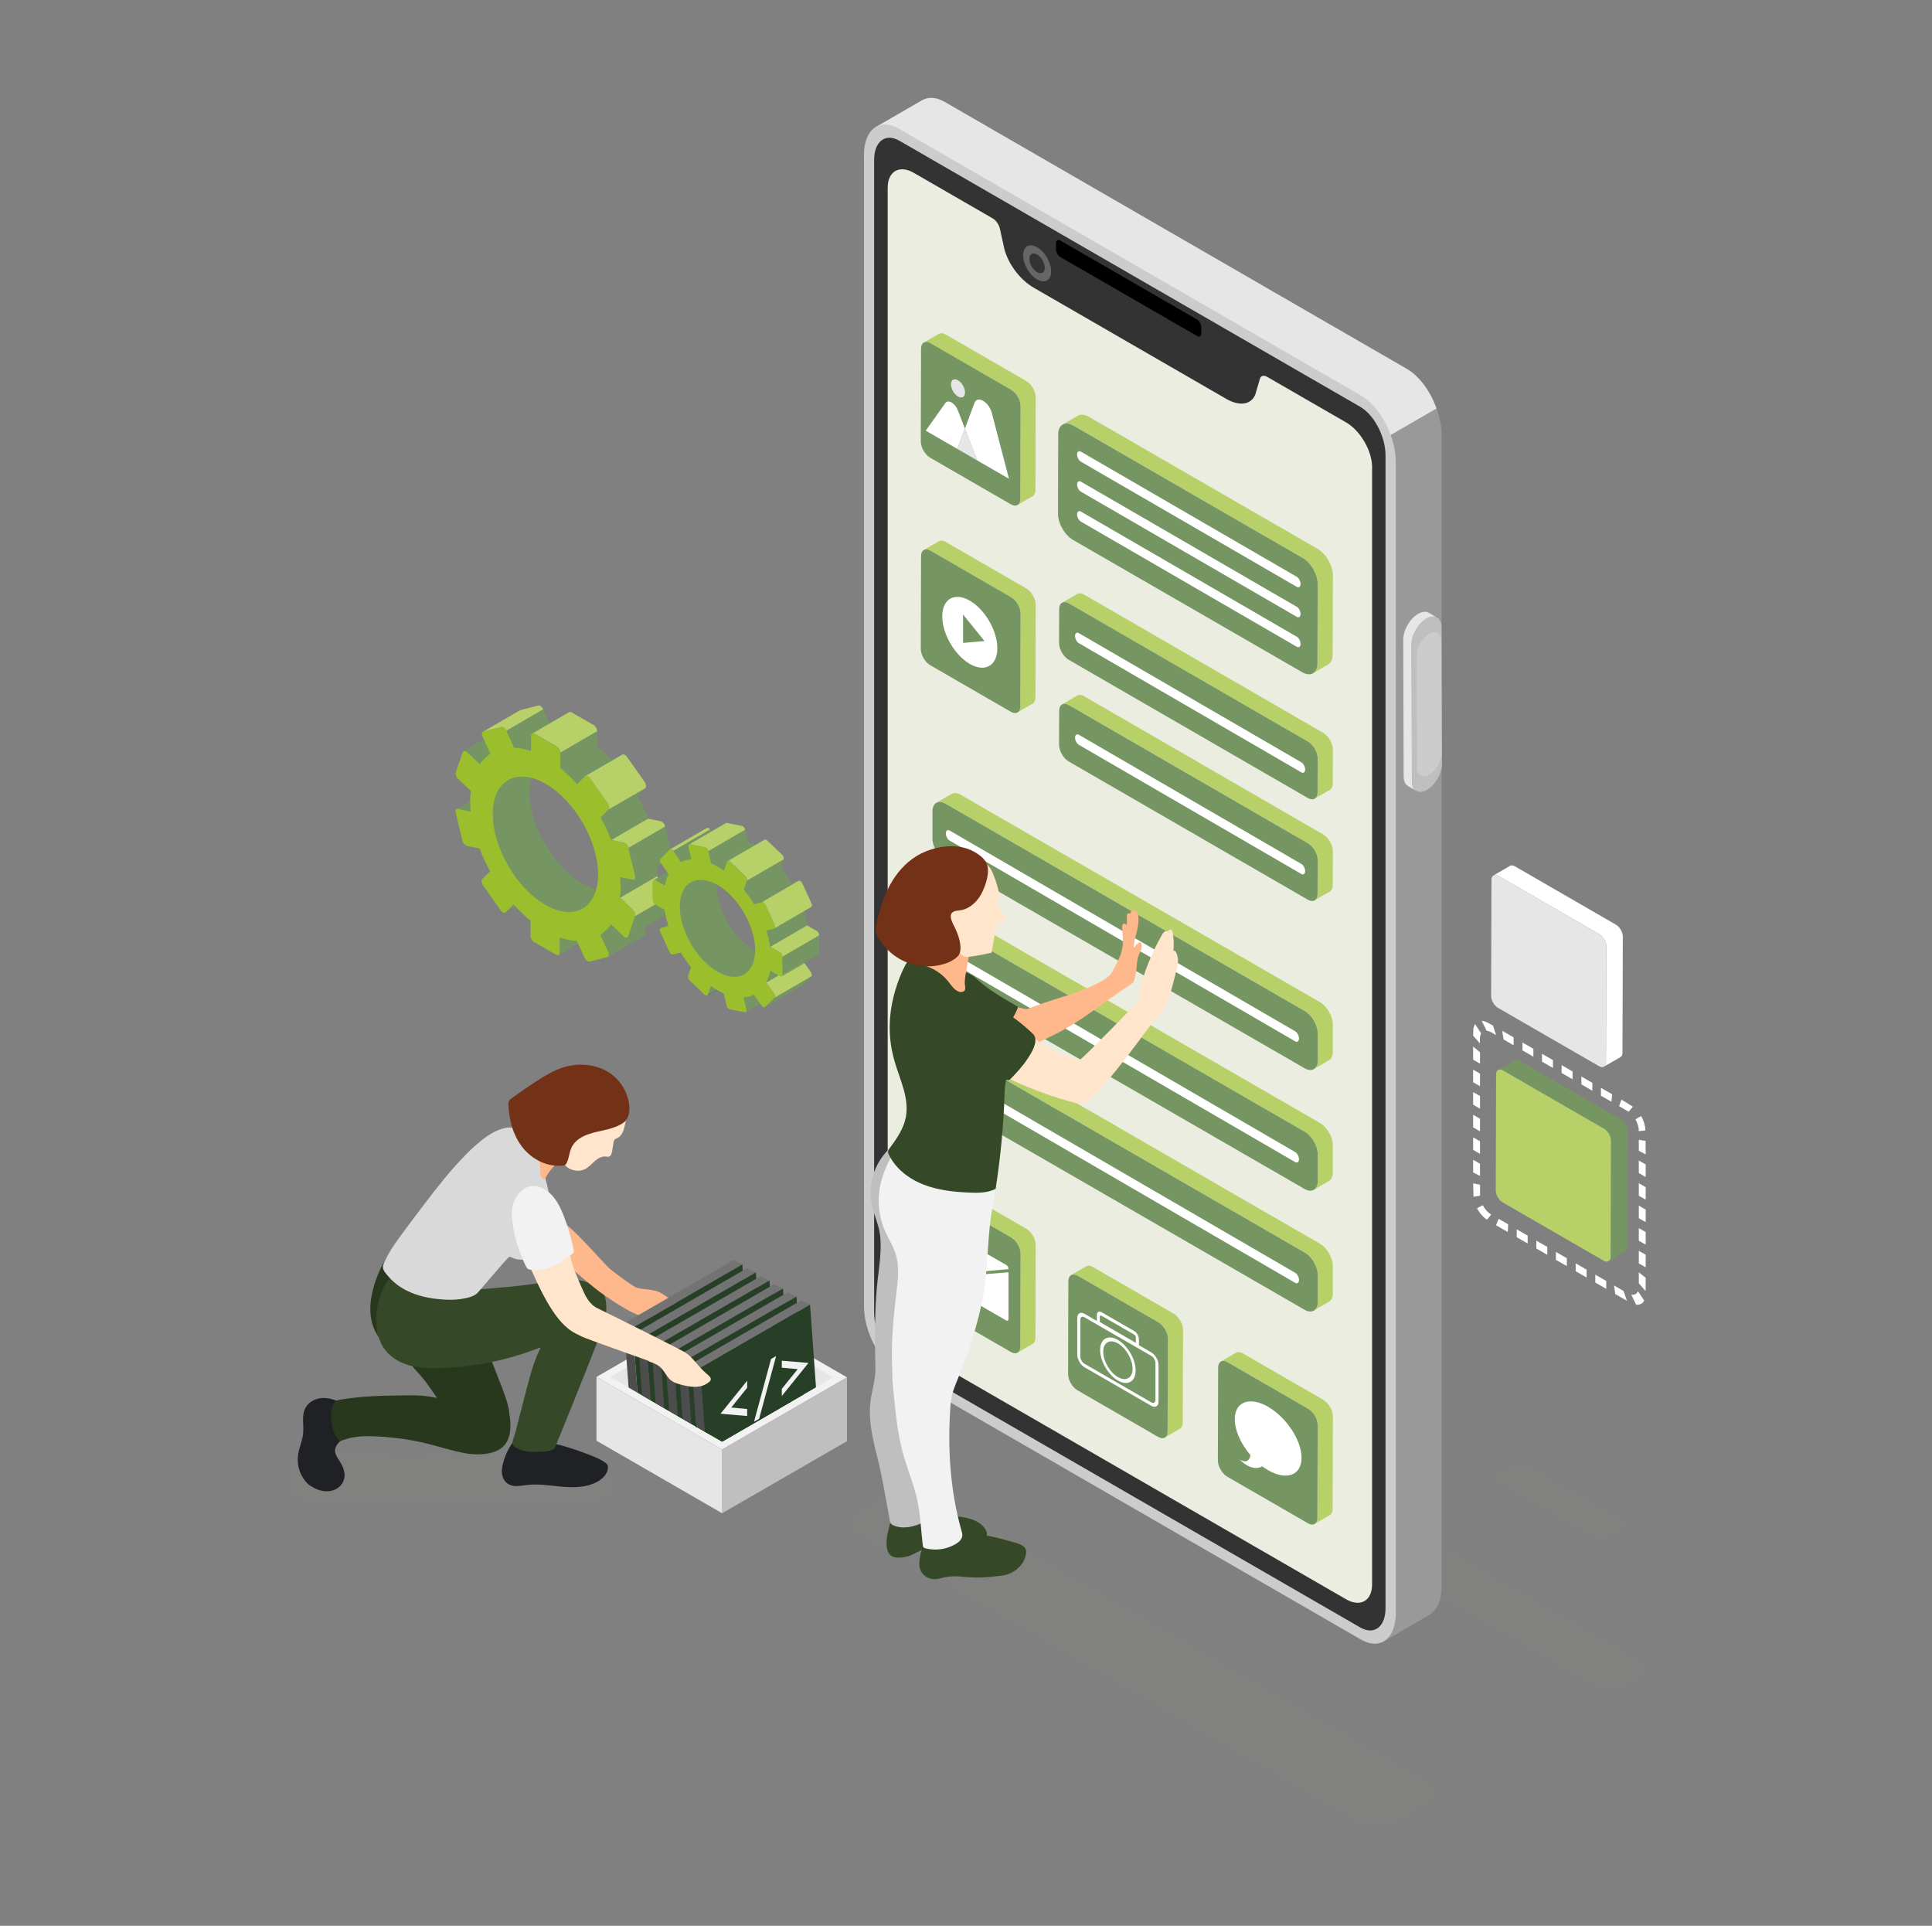 <?xml version="1.0" encoding="UTF-8"?>
<svg id="_0" data-name="0" xmlns="http://www.w3.org/2000/svg" viewBox="0 0 340.88 339.75">
  <rect x="0" y="0" width="340.88" height="339.75" fill="#808080" stroke="none"/>
  <defs>
    <style>
      .cls-1 {
        fill: #273f27;
      }

      .cls-2 {
        fill: #4d4bb7;
      }

      .cls-3, .cls-4 {
        fill: #fff;
      }

      .cls-5 {
        fill: #bfbfbf;
      }

      .cls-4 {
        fill-rule: evenodd;
      }

      .cls-6 {
        isolation: isolate;
      }

      .cls-7 {
        fill: #4d4d4d;
      }

      .cls-8 {
        fill: #ffe5cc;
      }

      .cls-9 {
        fill: #b7d068;
      }

      .cls-10 {
        fill: #333;
      }

      .cls-11 {
        fill: #27381c;
      }

      .cls-12 {
        fill: #ffb78c;
      }

      .cls-13 {
        fill: #e6e6e6;
      }

      .cls-14 {
        fill: #9bbe2c;
      }

      .cls-15 {
        fill: #354928;
      }

      .cls-16 {
        fill: #737373;
      }

      .cls-17 {
        fill: #1f2125;
      }

      .cls-18 {
        fill: #733118;
      }

      .cls-19 {
        fill: #999;
      }

      .cls-20 {
        fill: #ccc;
      }

      .cls-21 {
        fill: #759662;
      }

      .cls-22 {
        fill: #818180;
      }

      .cls-23 {
        fill: #d9d9d9;
      }

      .cls-24 {
        fill: #eaeddf;
      }

      .cls-25 {
        fill: #666;
      }

      .cls-26 {
        fill: #f2f2f2;
      }
    </style>
  </defs>
  <path class="cls-22" d="M280.62,297.4l-88.6-51.14c-1.9-1.09-1.66-3.01,.53-4.27l.52-.37c2.19-1.26,5.5-1.4,7.4-.31l88.6,51.14c1.9,1.09,1.66,3.01-.53,4.27l-.53,.37c-2.19,1.26-5.5,1.4-7.4,.31Z"/>
  <g>
    <path class="cls-22" d="M239.49,321.75l-88.6-51.14c-1.9-1.09-1.66-3.01,.53-4.27l5.03-2.9c2.19-1.26,5.5-1.4,7.4-.31l88.6,51.14c1.9,1.09,1.66,3.01-.53,4.27l-5.03,2.9c-2.19,1.26-5.5,1.4-7.4,.31Z"/>
    <path class="cls-19" d="M248.21,65.05L166.68,17.98c-1.53-.88-2.91-.91-3.99-.3l-8.04,4.65,9.47,7.36,2.31-.59V222.31c0,4.53,2.76,9.8,6.15,11.76l71.49,52.33v3.23l8.32-4.86v-.03c1.21-.8,1.97-2.48,1.97-4.85V76.81c0-4.53-2.75-9.8-6.15-11.76Z"/>
    <path class="cls-13" d="M235.74,82.3v-9.12l-8.02,6.02-35.04-14.68-26.25-19.11V29.11l-2.33,.58-9.45-7.35,8.04-4.65c1.08-.6,2.45-.58,3.99,.29l81.52,47.09c2.24,1.29,4.2,4.01,5.25,7l-17.72,10.24Z"/>
    <g>
      <path class="cls-20" d="M240.12,289.25l-81.53-47.07c-3.4-1.96-6.15-7.23-6.15-11.76V27.35c0-4.53,2.75-6.61,6.15-4.65l81.53,47.07c3.4,1.96,6.15,7.23,6.15,11.76v203.07c0,4.53-2.76,6.61-6.15,4.65Z"/>
      <path class="cls-10" d="M154.23,231.62V28.23c0-3.3,2.01-4.82,4.48-3.39l81.27,46.92c2.48,1.43,4.48,5.27,4.48,8.57v203.39c0,3.3-2.01,4.82-4.48,3.39l-81.27-46.92c-2.48-1.43-4.48-5.27-4.48-8.57Z"/>
      <path class="cls-24" d="M242.09,82.49v197.02c0,2.93-2.07,4.09-4.6,2.63l-76.25-44.02c-2.55-1.47-4.62-5.04-4.62-7.97V33.14c0-2.93,2.07-4.11,4.62-2.64l13.93,8.04c.58,.34,1.09,1.07,1.25,1.81l.65,2.94c.49,2.82,2.7,5.95,5.29,7.45l34,19.63c2.59,1.5,4.82,.93,5.29-1.34l.65-2.2c.16-.55,.67-.69,1.25-.36l13.95,8.05c2.54,1.46,4.6,5.03,4.6,7.96Z"/>
      <g>
        <path class="cls-25" d="M185.46,47.89c0,1.57-1.11,2.2-2.47,1.41-1.37-.79-2.47-2.7-2.47-4.27s1.11-2.2,2.47-1.41c1.37,.79,2.47,2.7,2.47,4.27Z"/>
        <path class="cls-10" d="M184.34,47.24c0,.86-.61,1.21-1.36,.77-.75-.43-1.36-1.48-1.36-2.34s.61-1.21,1.36-.77c.75,.43,1.36,1.48,1.36,2.34Z"/>
      </g>
      <path d="M211.23,59.29l-24.19-13.97c-.4-.23-.72-.85-.72-1.38v-.98c0-.53,.32-.78,.72-.55l24.19,13.97c.4,.23,.72,.85,.72,1.38v.98c0,.53-.32,.78-.72,.55Z"/>
    </g>
    <g class="cls-6">
      <path class="cls-13" d="M252.1,108.11c-.48-.28-1.14-.24-1.88,.18-1.46,.84-2.64,2.88-2.63,4.56l.07,24.14c0,.83,.3,1.41,.77,1.69l1.46,.85c-.48-.28-.77-.86-.77-1.69l-.07-24.14c0-1.68,1.17-3.71,2.63-4.56,.73-.42,1.4-.46,1.88-.18l-1.46-.85Z"/>
      <path class="cls-5" d="M251.69,109.14c1.46-.84,2.64-.17,2.65,1.51l.07,24.14c0,1.66-1.17,3.71-2.63,4.56-1.46,.84-2.64,.15-2.65-1.51l-.07-24.14c0-1.68,1.17-3.71,2.63-4.56Z"/>
      <path class="cls-20" d="M252.12,111.85c1.2-.69,2.17-.14,2.17,1.24l.06,19.8c0,1.36-.96,3.05-2.16,3.74-1.2,.69-2.17,.12-2.17-1.24l-.06-19.8c0-1.37,.96-3.05,2.16-3.74Z"/>
    </g>
  </g>
  <g>
    <path class="cls-22" d="M105.38,264.99l-52.19-.09c-1.46,0-2.64-.69-2.65-1.53l-.03-5.35c0-.84,1.17-1.52,2.63-1.52l52.19,.09c1.46,0,2.64,.69,2.65,1.53l.03,5.35c0,.84-1.17,1.52-2.63,1.52Z"/>
    <g>
      <path class="cls-17" d="M56.51,246.68c-1.09,.15-2.14,.77-2.64,1.75-.7,1.36-.23,3-.39,4.51-.12,1.16-.62,2.26-.83,3.41-.26,1.41-.08,2.71,.59,3.99,.36,.68,.86,1.37,1.52,1.79,.81,.52,1.73,.91,2.69,.96,.96,.05,1.97-.27,2.62-.98,.46-.5,.72-1.17,.73-1.84,0-.67-.23-1.32-.54-1.91-.32-.62-.81-1.2-1.05-1.86-.49-1.34,.92-2.47,1.89-3.09,.17-.11,.34-.21,.46-.37,.11-.14,.16-.32,.21-.49,.23-.78,.45-1.57,.45-2.38,0-.81-.28-1.66-.9-2.17-.57-.47-1.37-.65-2.04-.92-.87-.34-1.82-.53-2.76-.4Z"/>
      <path class="cls-11" d="M89.85,249.03c-.34-1.93-1.09-3.77-1.81-5.6-1.75-4.47-3.34-9.05-6.03-13.02-2.27-3.34-5.24-6.14-8.18-8.91-.59-.55-1.24-.84-1.86-1.27-.3-.21-1.19-1.56-.75-1.94-1.92,1.63-3.47,3.99-4.51,6.49-.61,1.47-1.03,2.99-1.25,4.45-.28,1.88-.12,3.85,.7,5.56,.82,1.71,2.36,3.12,4.21,3.54,.32,.07,.68,.13,.9,.38,.11,.12,.17,.28,.24,.43,.79,1.74,2.5,3.14,3.62,4.67,.68,.93,1.33,1.88,1.98,2.83-.46-.11-.92-.2-1.39-.27-1.52-.22-3.06-.21-4.6-.19-.67,0-1.34,.02-2.01,.03-2.02,.04-4.05,.12-6.07,.32-1.01,.1-2.01,.24-3.01,.4-.44,.07-.64,.1-.94,.46-.25,.3-.43,.66-.54,1.04-.17,.6-.18,1.24-.14,1.87,.05,.8,.19,1.6,.48,2.34,.14,.36,.32,.7,.54,1.02,.11,.15,.23,.31,.36,.44,.19,.19,.19,.17,.42,.08,1.67-.66,3.3-.84,5.09-.8,3.45,.07,6.9,.52,10.25,1.35,2.18,.55,4.33,1.26,6.54,1.65,1.72,.31,3.68,.31,5.33-.33,2.97-1.15,2.85-4.43,2.39-7.03Z"/>
      <path class="cls-17" d="M88.78,258.09c-.02,.06-.03,.12-.05,.18-.12,.5-.21,1.02-.18,1.53,.07,1.25,.87,2.21,2.14,2.35,.77,.08,1.54-.09,2.31-.17,2.06-.24,4.14,.13,6.21,.31,2.07,.17,4.25,.14,6.09-.83,.96-.5,1.85-1.35,1.96-2.43,.02-.17,.01-.34-.05-.5-.09-.23-.29-.4-.5-.54-.75-.53-1.6-.89-2.45-1.22-.96-.38-1.92-.73-2.9-1.06-1.71-.57-3.46-1.04-5.23-1.38-.88-.17-1.78-.3-2.67-.39-.39-.04-.89,0-1.26-.11-.27-.09-.39-.39-.59-.57-.46,.24-.83,.76-1.12,1.17-.78,1.1-1.37,2.34-1.71,3.65Z"/>
      <path class="cls-15" d="M106.98,230.33c-.07-.95-.25-2.19-1.03-2.84-.57-.48-1.22-.97-1.95-1.11-.22-.1-.45-.18-.68-.25-2.46-.76-5.11-.24-7.65,.16-4.05,.64-8.14,.96-12.23,1.25-2.99,.21-6,.41-9,.14-.97-.09-2.76-.03-3.35-.88-.31-.46-.52-.97-.63-1.52-.05-.26-.23-1.36,.02-1.55-1.62,1.21-2.77,2.99-3.4,4.91-.36,1.1-.61,2.33-.68,3.58-.12,2.16,.3,4.36,1.61,6.01,1.07,1.36,2.67,2.23,4.34,2.68,1.67,.45,3.42,.5,5.15,.46,6.12-.14,12.18-1.44,17.89-3.66-.42,.9-.8,1.81-1.14,2.74-.56,1.58-.98,3.2-1.4,4.82-.64,2.51-1.29,5.01-1.94,7.52-.13,.52-.53,1.35-.48,1.88,.04,.45,.44,.64,.83,.85,1,.53,2.17,.65,3.28,.63,.76-.01,2.83,.01,3.33-.69,.18-.26,6.59-16.23,7.83-19.47,.72-1.86,1.42-3.64,1.26-5.67Z"/>
      <path class="cls-12" d="M119.73,231.23c-.16-.37-.42-.68-.67-.99,.14-.03,.2-.21,.14-.35-.06-.13-.18-.22-.3-.3-.53-.35-1.07-.7-1.6-1.05-.33-.22-.67-.44-1.03-.6-.43-.19-.89-.29-1.35-.36-.84-.14-1.74-.15-2.55-.39-.63-.18-4.41-2.97-5-3.56-1.83-1.86-3.53-3.86-5.39-5.69-1.86-1.84-3.89-3.54-6.23-4.7-.55-.27-1.12-.51-1.72-.57-.1,0-.2-.01-.29,.04-.1,.07-.14,.2-.16,.32-.34,1.91,.28,4.23,1.5,5.71,.68,.82,1.45,1.78,2.33,2.4,.82,.58,1.61,1.12,2.39,1.78,.92,.78,1.84,1.56,2.76,2.34,1.43,1.21,2.86,2.43,4.42,3.49,1.51,1.03,3.05,2.04,4.7,2.84,1.59,.77,3.3,1.34,4.95,1.97,.41,.16,.87,.32,1.28,.15,.1-.04,.19-.1,.3-.13,.22-.05,.48,.06,.69-.04,.1-.05,.17-.14,.24-.23,.12-.16,.25-.32,.37-.48,.11-.14,.22-.28,.29-.44,.16-.37,.11-.8-.05-1.16Z"/>
      <path class="cls-23" d="M95.63,205.57c-.35-1.35-.7-2.71-1.39-3.92-.69-1.21-1.76-2.26-3.11-2.61-1.76-.46-3.61,.35-5.12,1.37-1.42,.97-2.69,2.14-3.89,3.36-2.64,2.7-4.98,5.68-7.26,8.68-1.26,1.65-2.5,3.3-3.73,4.97-1.13,1.53-2.26,3.07-3.1,4.77-.23,.47-.6,1.12-.43,1.65,.18,.56,.72,1.13,1.11,1.56,.88,.97,1.96,1.76,3.13,2.33,1.87,.92,3.95,1.34,6.02,1.51,1.12,.09,2.26,.11,3.37-.05,.98-.15,2.39-.38,3.07-1.14,.82-.92,4.31-5.09,5.35-6.14,.06-.07,.13-.13,.22-.16,.13-.04,.27,.03,.39,.09,1.08,.54,2.4,.5,3.53,.07,1.13-.43,2.09-1.23,2.87-2.16,.86-1.02,1.52-2.23,1.77-3.54,.17-.87,.14-1.79-.12-2.64-.25-.83-.86-1.4-1.18-2.17-.31-.77-.43-1.69-.64-2.5-.29-1.11-.57-2.22-.86-3.33Z"/>
      <path class="cls-12" d="M92.88,198.21c-.1,.03-.21,.07-.24,.16-.03,.08,.02,.17,.07,.25,.27,.43,.63,.79,.94,1.2,.7,.94,1.09,2.07,1.31,3.22,.22,1.15,.26,2.32,.32,3.49,.03,.53,.1,1.15,.55,1.44,.05,.03,.1,.06,.16,.06,.13,0,.22-.14,.28-.25,.48-.9,1.09-1.74,1.88-2.39,.79-.64,1.77-1.08,2.79-1.12-.63-1.15-.73-2.51-.72-3.82,.01-1.31,.12-2.64-.15-3.92-.1-.47-.26-.95-.59-1.3-.34-.37-.84-.57-1.34-.55-1.1,.05-1.65,1-2.32,1.7-.8,.84-1.82,1.47-2.92,1.81Z"/>
      <path class="cls-8" d="M106.01,189.39c1.53,.52,2.79,1.64,3.65,2.99,.7,1.11,1.23,2.37,1.08,3.7-.1,.87-.31,1.72-.52,2.57-.19,.81-.49,1.7-1.22,2.09-.21,.11-.45,.18-.59,.37-.11,.14-.14,.33-.17,.51-.08,.48-.15,.95-.23,1.43-.07,.43-.22,.95-.65,1.02-.15,.03-.31-.01-.46-.03-.71-.09-1.4,.32-1.94,.79-.54,.47-1.02,1.03-1.65,1.38-1.12,.61-2.63,.37-3.51-.55-.36-.38-.61-.85-.78-1.34-.05-.16-.1-.32-.2-.45-.1-.11-.23-.19-.36-.26-2.42-1.39-3.71-4.2-4.11-6.96-.14-1.01-.19-2.06,.19-3.01,.36-.89,1.06-1.6,1.78-2.23,1.07-.93,2.27-1.74,3.64-2.14,.97-.28,1.99-.33,3-.32,1.03,.02,2.08,.11,3.06,.44Z"/>
      <path class="cls-18" d="M110.57,197.48c-.16,.26-.4,.49-.76,.72-.71,.46-1.53,.74-2.33,.97-1.15,.32-2.33,.49-3.47,.86-1.13,.37-2.24,.97-2.91,1.96-.66,.96-.6,2.09-1.09,3.12-.07,.15-.15,.3-.28,.39-.13,.09-.28,.11-.44,.13-2.69,.32-5.4-1.07-7.08-3.19-1.68-2.12-2.41-4.87-2.5-7.58,0-.19,0-.4,.07-.58,.09-.21,.28-.35,.46-.48,1.5-1.11,3.03-2.16,4.6-3.17,1.36-.87,2.77-1.72,4.3-2.24,2.73-.93,5.9-.73,8.32,.83,1.36,.87,2.43,2.19,3.04,3.68,.54,1.34,.89,3.27,.07,4.58Z"/>
      <g>
        <g>
          <polygon class="cls-26" points="127.41 255.72 105.24 242.92 127.27 230.19 149.45 243 127.41 255.72"/>
          <polygon class="cls-13" points="127.4 254.32 107.65 242.92 127.28 231.59 147.03 242.99 127.4 254.32"/>
          <polygon class="cls-5" points="127.41 266.97 127.41 255.72 149.45 243 149.45 254.25 127.41 266.97"/>
          <polygon class="cls-13" points="105.24 242.92 105.24 254.17 127.41 266.97 127.41 255.72 105.24 242.92"/>
        </g>
        <g>
          <g class="cls-6">
            <polygon class="cls-7" points="112.47 245.7 110.91 244.8 110.64 241.19 110.09 233.49 111.64 234.24 112.08 240.36 112.47 245.7"/>
            <polygon class="cls-16" points="111.64 234.24 110.08 233.49 129.43 222.32 130.98 223.07 111.64 234.24"/>
            <polygon class="cls-1" points="132.65 246.15 124.27 250.99 122.95 251.76 122.84 251.82 122.83 251.68 122 251.2 120.44 250.31 119.62 249.83 118.06 248.93 117.23 248.46 115.67 247.55 114.86 247.09 113.29 246.18 112.47 245.7 112.08 240.36 111.64 234.24 130.98 223.07 131.06 224.17 131.18 225.75 131.26 226.85 131.26 226.86 131.37 228.44 131.45 229.54 131.57 231.13 131.65 232.22 131.76 233.81 131.79 234.2 131.84 234.92 131.96 236.5 132.65 246.15"/>
          </g>
          <g class="cls-6">
            <polygon class="cls-7" points="114.86 247.09 113.29 246.18 112.83 239.93 112.47 234.9 114.03 235.66 114.27 239.1 114.86 247.09"/>
            <polygon class="cls-16" points="114.02 235.66 112.47 234.91 131.81 223.74 133.37 224.49 114.02 235.66"/>
            <polygon class="cls-1" points="135.05 247.57 125.38 253.15 124.39 252.59 122.95 251.76 122.84 251.82 122.83 251.68 122 251.2 120.44 250.31 119.62 249.83 118.06 248.93 117.23 248.46 115.67 247.55 114.86 247.09 114.27 239.1 114.03 235.66 131.18 225.75 133.36 224.48 133.44 225.6 133.56 227.18 133.64 228.27 133.75 229.87 133.84 230.96 133.95 232.55 134.03 233.64 134.03 233.65 134.15 235.23 134.15 235.24 134.17 235.57 135.05 247.57"/>
          </g>
          <g class="cls-6">
            <polygon class="cls-7" points="117.23 248.46 115.67 247.55 115.03 238.67 114.86 236.32 116.41 237.07 116.47 237.84 117.23 248.46"/>
            <polygon class="cls-16" points="116.41 237.08 114.86 236.32 134.2 225.16 135.76 225.91 116.41 237.08"/>
            <polygon class="cls-1" points="137.39 248.56 127.41 254.33 125.38 253.15 124.39 252.59 122.95 251.76 122.84 251.82 122.83 251.68 122 251.2 120.44 250.31 119.62 249.83 118.06 248.93 117.23 248.46 116.47 237.84 116.41 237.07 131.37 228.44 135.76 225.91 135.83 227.01 135.95 228.59 136.03 229.69 136.03 229.7 136.14 231.27 136.22 232.38 136.34 233.96 136.55 236.94 137.39 248.56"/>
          </g>
          <g class="cls-6">
            <polygon class="cls-7" points="119.62 249.83 118.06 248.93 117.24 237.74 118.8 238.49 119.62 249.83"/>
            <polygon class="cls-16" points="118.8 238.5 117.24 237.74 136.59 226.57 138.14 227.33 118.8 238.5"/>
            <polygon class="cls-1" points="139.6 247.28 137.39 248.56 127.41 254.33 125.38 253.15 124.39 252.59 122.95 251.76 122.84 251.82 122.83 251.68 122 251.2 120.44 250.31 119.62 249.83 118.8 238.49 129.02 232.6 131.57 231.13 133.75 229.87 135.95 228.59 138.15 227.33 138.22 228.43 138.35 230.01 138.42 231.11 138.53 232.7 138.94 238.33 139.6 247.28"/>
          </g>
          <g class="cls-6">
            <polygon class="cls-7" points="122 251.2 120.44 250.31 119.63 239.16 121.18 239.91 122 251.2"/>
            <polygon class="cls-16" points="121.19 239.91 119.63 239.16 138.98 227.99 140.53 228.75 121.19 239.91"/>
            <polygon class="cls-1" points="141.79 246.02 139.6 247.28 137.39 248.56 127.41 254.33 125.38 253.15 124.39 252.59 122.95 251.76 122.84 251.82 122.83 251.68 122 251.2 121.18 239.91 131.44 234 131.76 233.81 133.95 232.55 136.14 231.27 138.35 230.01 140.53 228.75 140.61 229.84 140.73 231.43 140.73 231.44 141.33 239.7 141.79 246.02"/>
          </g>
          <g class="cls-6">
            <polygon class="cls-7" points="124.39 252.59 122.95 251.76 122.84 251.82 122.83 251.68 122.02 240.59 123.57 241.34 124.27 250.99 124.39 252.59"/>
            <polygon class="cls-16" points="123.58 241.33 122.02 240.58 141.36 229.41 142.92 230.16 123.58 241.33"/>
            <polygon class="cls-1" points="143.97 244.75 141.79 246.02 139.6 247.28 137.39 248.56 127.41 254.33 125.38 253.15 124.39 252.59 124.27 250.99 123.57 241.34 131.96 236.5 133.87 235.39 134.15 235.24 136.1 234.11 136.34 233.96 138.53 232.7 140.73 231.44 142.92 230.16 143.71 241.07 143.97 244.75"/>
            <g>
              <path class="cls-26" d="M129.03,248.32l2.8,.26v1.24l-4.7-.41,4.7-5.82v1.24l-2.8,3.48Z"/>
              <path class="cls-26" d="M133.94,250.31l-.9,.52c.89-3.28,1.56-5.74,2-7.38l1-3.69,.9-.52-3,11.06Z"/>
              <path class="cls-26" d="M140.75,241.55l-2.81-.26v-1.23l4.71,.39-4.71,5.84v-1.26l2.81-3.49Z"/>
            </g>
          </g>
        </g>
      </g>
      <path class="cls-8" d="M125.27,242.94c-.12-.18-.29-.32-.46-.46-.48-.4-.92-.84-1.34-1.3-.84-.94-1.59-1.99-2.67-2.64-.81-.48-9.4-4.79-11.63-5.89-1.26-.63-2.54-1.22-3.8-1.87-1.47-.75-2.1-2.17-2.73-3.6-.65-1.48-1.3-2.97-1.76-4.53-.41-1.37-.65-2.79-.95-4.19-.29-1.35-.75-2.67-1.14-4-.25-.86-.51-1.74-1-2.5-.34-.54-.79-1-1.28-1.42-.62-.53-1.38-1-2.19-.91-.37,.04-.71,.19-1.03,.37-2.19,1.25-2.85,3.68-2.58,6.04,.26,2.23,1.31,4.28,2.26,6.31,.93,1.98,1.79,4,2.8,5.94,.5,.96,1.04,1.91,1.64,2.82,.9,1.35,1.78,2.48,3.06,3.46,.67,.52,1.45,.87,2.21,1.24,.99,.48,9.81,3.57,11.29,4.11,.16,.06,.32,.13,.48,.2,.16,.15,.38,.21,.59,.26,.17,.05,.31,.13,.47,.2,.16,.08,.32,.16,.49,.24,.23,.15,.46,.32,.66,.53,.42,.44,.71,.98,1.07,1.47,.2,.27,.43,.54,.7,.74,.38,.29,.84,.46,1.29,.6,.51,.16,1.03,.29,1.56,.38,.74,.13,1.52,.2,2.26,.04,.57-.12,1.11-.38,1.56-.75,.1-.08,.2-.17,.26-.29,.09-.2,.03-.44-.08-.62Z"/>
      <path class="cls-26" d="M90.32,213.59c-.03,.48,0,.98,.04,1.53,.25,2.79,1.13,5.49,2.31,8.03,.11,.24,.23,.48,.43,.66,.26,.23,.66,.21,.99,.25,1.28,.13,2.57-.21,3.73-.77,1.16-.56,2.19-1.34,3.21-2.12,.08-.06,.16-.13,.2-.22,.05-.11,.03-.23,0-.34-.37-2.04-.97-4.04-1.72-5.98-.49-1.27-1.06-2.53-1.95-3.56-.66-.77-1.52-1.4-2.49-1.7-2.59-.8-4.6,1.89-4.75,4.23Z"/>
    </g>
  </g>
  <g>
    <g class="cls-6">
      <path class="cls-9" d="M181.08,67.23l-14.23-8.22c-.46-.27-.88-.29-1.18-.12l-2.68,1.55c.3-.18,.72-.15,1.18,.12l14.23,8.22c.92,.53,1.67,1.82,1.66,2.88l-.05,16.36c0,.52-.19,.89-.49,1.07l2.68-1.55c.3-.17,.48-.54,.49-1.07l.05-16.36c0-1.06-.74-2.35-1.66-2.88Z"/>
      <path class="cls-21" d="M178.41,68.78c.92,.53,1.67,1.82,1.66,2.88l-.05,16.36c0,1.06-.75,1.48-1.67,.95l-14.23-8.22c-.92-.53-1.66-1.82-1.66-2.88l.05-16.36c0-1.06,.75-1.49,1.67-.96l14.23,8.22Z"/>
      <g>
        <g>
          <path class="cls-3" d="M170.25,75.61l-1.34,3.59-5.57-3.22,3.46-4.88c.49-.68,1.7,.02,2.19,1.26l1.26,3.24Z"/>
          <polygon class="cls-13" points="172.44 81.24 168.91 79.2 170.25 75.61 172.44 81.24"/>
          <path class="cls-3" d="M178.01,84.46l-5.57-3.22-2.19-5.63,1.69-4.53c.51-1.36,2.54-.18,3.05,1.76l3.03,11.62Z"/>
        </g>
        <path class="cls-13" d="M170.27,69.24c0,.79-.56,1.11-1.24,.71-.69-.4-1.24-1.36-1.24-2.15s.56-1.11,1.24-.71c.69,.4,1.24,1.36,1.24,2.15Z"/>
      </g>
    </g>
    <g class="cls-6">
      <path class="cls-9" d="M233.45,129.28l-42.16-24.37c-.48-.28-.92-.3-1.23-.12l-2.68,1.55c.31-.18,.75-.16,1.23,.12l42.16,24.37c.96,.55,1.73,1.88,1.72,2.99l-.02,5.97c0,.55-.19,.93-.51,1.11l2.68-1.55c.31-.18,.5-.57,.51-1.11l.02-5.97c0-1.1-.77-2.44-1.72-2.99Z"/>
      <path class="cls-21" d="M230.77,130.83c.96,.55,1.73,1.88,1.72,2.99l-.02,5.97c0,1.1-.78,1.54-1.73,.99l-42.16-24.37c-.96-.55-1.73-1.89-1.72-2.99l.02-5.97c0-1.1,.78-1.54,1.73-.99l42.16,24.37Z"/>
      <path class="cls-3" d="M229.61,134.49l-39.26-22.79c-.37-.21-.67,.01-.67,.5h0c0,.49,.3,1.06,.67,1.27l39.26,22.79c.37,.21,.67-.01,.67-.5h0c0-.49-.3-1.06-.67-1.27Z"/>
    </g>
    <g class="cls-6">
      <path class="cls-9" d="M233.45,147.21l-42.16-24.37c-.48-.28-.92-.3-1.23-.12l-2.68,1.55c.31-.18,.75-.16,1.23,.12l42.16,24.37c.96,.55,1.73,1.88,1.72,2.99l-.02,5.97c0,.55-.19,.93-.51,1.11l2.68-1.55c.31-.18,.5-.57,.51-1.11l.02-5.97c0-1.1-.77-2.44-1.72-2.99Z"/>
      <path class="cls-21" d="M230.77,148.77c.96,.55,1.73,1.88,1.72,2.99l-.02,5.97c0,1.1-.78,1.54-1.73,.99l-42.16-24.37c-.96-.55-1.73-1.89-1.72-2.99l.02-5.97c0-1.1,.78-1.54,1.73-.99l42.16,24.37Z"/>
      <path class="cls-3" d="M229.61,152.42l-39.26-22.79c-.37-.21-.67,.01-.67,.5h0c0,.49,.3,1.06,.67,1.27l39.26,22.79c.37,.21,.67-.01,.67-.5h0c0-.49-.3-1.06-.67-1.27Z"/>
    </g>
    <g class="cls-6">
      <path class="cls-9" d="M181.08,216.78l-14.23-8.22c-.46-.27-.88-.29-1.18-.12l-2.68,1.55c.3-.18,.72-.15,1.18,.12l14.23,8.22c.92,.53,1.67,1.82,1.66,2.88l-.05,16.36c0,.52-.19,.89-.49,1.07l2.68-1.55c.3-.17,.48-.54,.49-1.07l.05-16.36c0-1.06-.74-2.35-1.66-2.88Z"/>
      <path class="cls-21" d="M178.41,218.33c.92,.53,1.67,1.82,1.66,2.88l-.05,16.36c0,1.06-.75,1.48-1.67,.95l-14.23-8.22c-.92-.53-1.66-1.82-1.66-2.88l.05-16.36c0-1.06,.75-1.49,1.67-.96l14.23,8.22Z"/>
      <g>
        <path class="cls-3" d="M177.94,223.89v.02l-6.78,.57-6.88-8.48h0c0-.27,.19-.37,.42-.24l12.82,7.4c.23,.13,.42,.46,.42,.72Z"/>
        <path class="cls-3" d="M171.16,225.02l6.78-.57v8.26c0,.27-.19,.37-.42,.24l-12.82-7.4c-.23-.13-.42-.46-.42-.72v-8.28l6.78,8.36,.1,.13Z"/>
      </g>
    </g>
    <g class="cls-6">
      <path class="cls-9" d="M232.86,176.79l-63.33-36.56c-.64-.37-1.23-.41-1.65-.16l-2.68,1.55c.42-.24,1.01-.21,1.65,.16l63.33,36.56c1.28,.74,2.31,2.53,2.31,4v4.77c-.02,.73-.27,1.25-.69,1.49l2.68-1.55c.42-.24,.67-.76,.68-1.49v-4.77c.02-1.47-1.01-3.26-2.3-4Z"/>
      <path class="cls-21" d="M230.19,178.35c1.28,.74,2.31,2.53,2.31,4v4.77c-.02,1.47-1.06,2.07-2.34,1.33l-63.33-36.56c-1.28-.74-2.31-2.53-2.31-4v-4.77c.02-1.47,1.06-2.06,2.34-1.32l63.33,36.56Z"/>
      <path class="cls-3" d="M228.52,181.94l-60.96-35.41c-.37-.21-.67,.01-.67,.5h0c0,.49,.3,1.06,.67,1.27l60.96,35.41c.37,.21,.67-.01,.67-.5h0c0-.49-.3-1.06-.67-1.27Z"/>
    </g>
    <g class="cls-6">
      <path class="cls-9" d="M232.86,198.1l-63.33-36.56c-.64-.37-1.23-.41-1.65-.16l-2.68,1.55c.42-.24,1.01-.21,1.65,.16l63.33,36.56c1.28,.74,2.31,2.53,2.31,4v4.77c-.02,.73-.27,1.25-.69,1.49l2.68-1.55c.42-.24,.67-.76,.68-1.49v-4.77c.02-1.47-1.01-3.26-2.3-4Z"/>
      <path class="cls-21" d="M230.19,199.65c1.28,.74,2.31,2.53,2.31,4v4.77c-.02,1.47-1.06,2.07-2.34,1.33l-63.33-36.56c-1.28-.74-2.31-2.53-2.31-4v-4.77c.02-1.47,1.06-2.06,2.34-1.32l63.33,36.56Z"/>
      <path class="cls-3" d="M228.52,203.25l-60.96-35.41c-.37-.21-.67,.01-.67,.5h0c0,.49,.3,1.06,.67,1.27l60.96,35.41c.37,.21,.67-.01,.67-.5h0c0-.49-.3-1.06-.67-1.27Z"/>
    </g>
    <g class="cls-6">
      <path class="cls-9" d="M232.86,219.4l-63.33-36.56c-.64-.37-1.23-.41-1.65-.16l-2.68,1.55c.42-.24,1.01-.21,1.65,.16l63.33,36.56c1.28,.74,2.31,2.53,2.31,4v4.77c-.02,.73-.27,1.25-.69,1.49l2.68-1.55c.42-.24,.67-.76,.68-1.49v-4.77c.02-1.47-1.01-3.26-2.3-4Z"/>
      <path class="cls-21" d="M230.19,220.96c1.28,.74,2.31,2.53,2.31,4v4.77c-.02,1.47-1.06,2.07-2.34,1.33l-63.33-36.56c-1.28-.74-2.31-2.53-2.31-4v-4.77c.02-1.47,1.06-2.06,2.34-1.32l63.33,36.56Z"/>
      <path class="cls-3" d="M228.52,224.55l-60.96-35.41c-.37-.21-.67,.01-.67,.5h0c0,.49,.3,1.06,.67,1.27l60.96,35.41c.37,.21,.67-.01,.67-.5h0c0-.49-.3-1.06-.67-1.27Z"/>
    </g>
    <g class="cls-6">
      <path class="cls-9" d="M207.07,231.75l-14.23-8.22c-.46-.27-.88-.29-1.18-.12l-2.68,1.55c.3-.18,.72-.15,1.18,.12l14.23,8.22c.92,.53,1.67,1.82,1.66,2.88l-.05,16.36c0,.52-.19,.89-.49,1.07l2.68-1.55c.3-.17,.48-.54,.49-1.07l.05-16.36c0-1.06-.74-2.35-1.66-2.88Z"/>
      <path class="cls-21" d="M204.4,233.31c.92,.53,1.67,1.82,1.66,2.88l-.05,16.36c0,1.06-.75,1.48-1.67,.95l-14.23-8.22c-.92-.53-1.66-1.82-1.66-2.88l.05-16.36c0-1.06,.75-1.49,1.67-.96l14.23,8.22Z"/>
      <g>
        <path class="cls-3" d="M203.12,248.01l-11.76-6.79c-.71-.41-1.29-1.4-1.29-2.22v-6.48c0-.81,.58-1.14,1.29-.73l11.76,6.79c.71,.41,1.29,1.4,1.29,2.22v6.48c0,.81-.58,1.14-1.29,.73Zm-11.76-15.6c-.41-.24-.75-.05-.75,.43v6.48c0,.47,.34,1.06,.75,1.29l11.76,6.79c.41,.24,.75,.05,.75-.43v-6.48c0-.47-.34-1.06-.75-1.29l-11.76-6.79Z"/>
        <path class="cls-3" d="M197.24,243.56c-1.72-1-3.13-3.41-3.13-5.39s1.4-2.78,3.13-1.78c1.72,1,3.13,3.41,3.13,5.39s-1.4,2.78-3.13,1.78Zm0-6.56c-1.43-.82-2.59-.16-2.59,1.48s1.16,3.64,2.59,4.47c1.43,.82,2.59,.16,2.59-1.48s-1.16-3.64-2.59-4.47Z"/>
        <path class="cls-3" d="M200.95,237.83l-7.42-4.29v-1.55c0-.53,.38-.75,.84-.48l5.74,3.31c.47,.27,.84,.92,.84,1.46v1.55Zm-6.89-4.59l6.35,3.67v-.94c0-.2-.14-.43-.31-.53l-5.74-3.31c-.17-.1-.31-.02-.31,.18v.94Z"/>
      </g>
    </g>
    <g class="cls-6">
      <path class="cls-9" d="M233.51,246.99l-14.23-8.22c-.46-.27-.88-.29-1.19-.12l-2.68,1.55c.3-.18,.72-.15,1.19,.12l14.23,8.22c.92,.53,1.66,1.82,1.66,2.88l-.05,16.36c0,.53-.19,.9-.49,1.07l2.68-1.55c.3-.17,.48-.54,.49-1.07l.05-16.36c0-1.06-.74-2.35-1.66-2.88Z"/>
      <path class="cls-21" d="M230.83,248.55c.92,.53,1.66,1.82,1.66,2.88l-.05,16.36c0,1.06-.75,1.48-1.67,.95l-14.23-8.22c-.92-.53-1.67-1.82-1.66-2.88l.05-16.36c0-1.06,.75-1.49,1.67-.95l14.23,8.22Z"/>
      <path class="cls-3" d="M223.75,248.19c-3.25-1.88-5.89-.9-5.89,2.19,0,2,1.11,4.39,2.77,6.34-.08,.52-.42,1.62-1.9,.78,0,0,2.05,2.27,4,1.2,.33,.25,.67,.48,1.02,.68,3.25,1.88,5.89,.9,5.89-2.19s-2.64-7.11-5.89-8.99Z"/>
    </g>
    <g class="cls-6">
      <path class="cls-9" d="M232.49,96.84l-40.4-23.32c-.75-.43-1.42-.47-1.91-.19l-2.68,1.55c.49-.28,1.17-.24,1.91,.19l40.4,23.32c1.49,.86,2.69,2.94,2.68,4.65l-.04,14c0,.85-.3,1.44-.78,1.73l2.68-1.55c.48-.28,.78-.88,.78-1.73l.04-14c0-1.71-1.2-3.79-2.68-4.65Z"/>
      <path class="cls-21" d="M229.81,98.4c1.49,.86,2.69,2.94,2.68,4.65l-.04,14c0,1.71-1.21,2.4-2.7,1.54l-40.4-23.32c-1.49-.86-2.69-2.94-2.68-4.64l.04-14c0-1.71,1.21-2.4,2.7-1.54l40.4,23.32Z"/>
      <g>
        <path class="cls-3" d="M228.8,101.76l-38.09-22.08c-.37-.21-.67,.01-.67,.5h0c0,.49,.3,1.06,.67,1.27l38.09,22.08c.37,.21,.67-.01,.67-.5h0c0-.49-.3-1.06-.67-1.27Z"/>
        <path class="cls-3" d="M228.8,107.05l-38.09-22.08c-.37-.21-.67,.01-.67,.5h0c0,.49,.3,1.06,.67,1.27l38.09,22.08c.37,.21,.67-.01,.67-.5h0c0-.49-.3-1.06-.67-1.27Z"/>
        <path class="cls-3" d="M228.8,112.33l-38.09-22.08c-.37-.21-.67,.01-.67,.5h0c0,.49,.3,1.06,.67,1.27l38.09,22.08c.37,.21,.67-.01,.67-.5h0c0-.49-.3-1.06-.67-1.27Z"/>
      </g>
    </g>
    <g class="cls-6">
      <path class="cls-9" d="M181.08,103.82l-14.23-8.22c-.46-.27-.88-.29-1.18-.12l-2.68,1.55c.3-.18,.72-.15,1.18,.12l14.23,8.22c.92,.53,1.67,1.82,1.66,2.88l-.05,16.36c0,.52-.19,.89-.49,1.07l2.68-1.55c.3-.17,.48-.54,.49-1.07l.05-16.36c0-1.06-.74-2.35-1.66-2.88Z"/>
      <path class="cls-21" d="M178.41,105.38c.92,.53,1.67,1.82,1.66,2.88l-.05,16.36c0,1.06-.75,1.48-1.67,.95l-14.23-8.22c-.92-.53-1.66-1.82-1.66-2.88l.05-16.36c0-1.06,.75-1.49,1.67-.96l14.23,8.22Z"/>
      <path class="cls-3" d="M171.11,105.97c-2.69-1.55-4.86-.31-4.86,2.77s2.18,6.83,4.86,8.39c2.68,1.55,4.86,.31,4.86-2.77s-2.18-6.84-4.86-8.39Zm-1.19,7.46v-5.02l3.79,4.69-3.79,.32Z"/>
    </g>
    <g>
      <g>
        <g>
          <g>
            <polygon class="cls-4" points="279.94 225.38 279.94 224 278.01 222.88 278.01 224.27 279.94 225.38"/>
            <polygon class="cls-4" points="283.4 227.38 283.4 225.99 281.47 224.88 281.47 226.27 283.4 227.38"/>
            <path class="cls-4" d="M287.05,229.47l-.59-1.71-1.68-.97,.21,1.51c.69,.4,1.38,.8,2.06,1.17Z"/>
          </g>
          <g>
            <polygon class="cls-4" points="269.54 219.38 269.54 217.99 267.61 216.88 267.61 218.27 269.54 219.38"/>
            <polygon class="cls-4" points="273 221.38 273 219.99 271.07 218.88 271.07 220.26 273 221.38"/>
            <polygon class="cls-4" points="276.45 223.37 276.45 221.98 274.52 220.87 274.52 222.26 276.45 223.37"/>
          </g>
          <g>
            <path class="cls-4" d="M259.98,211.13l1.16-.18v-1.93s-1.21-.26-1.21-.26c0,.79,.02,1.58,.06,2.37Z"/>
            <path class="cls-4" d="M262.37,215.18l.73-.91c-.56-.33-1.11-.94-1.48-1.64l-1.02,.53c.45,.85,1.1,1.6,1.77,2.02Z"/>
            <polygon class="cls-4" points="266.03 217.35 266.1 216 264.42 215.03 263.96 216.16 266.03 217.35"/>
          </g>
          <g>
            <polygon class="cls-4" points="259.92 198.89 261.13 199.59 261.13 197.37 259.92 196.67 259.92 198.89"/>
            <polygon class="cls-4" points="259.92 202.86 261.13 203.56 261.13 201.35 259.92 200.65 259.92 202.86"/>
            <polygon class="cls-4" points="259.92 206.85 261.13 207.46 261.13 205.31 259.92 204.61 259.92 206.85"/>
          </g>
          <g>
            <polygon class="cls-4" points="259.92 186.95 261.13 187.65 261.13 185.64 259.92 184.63 259.92 186.95"/>
            <polygon class="cls-4" points="259.92 190.93 261.13 191.63 261.13 189.41 259.92 188.71 259.92 190.93"/>
            <polygon class="cls-4" points="259.92 194.89 261.13 195.59 261.13 193.37 259.92 192.67 259.92 194.89"/>
          </g>
          <g>
            <polygon class="cls-4" points="265.04 181.85 265.3 183.39 267.06 184.41 267.06 183.02 265.04 181.85"/>
            <path class="cls-4" d="M261.43,180.1l.88,1.76c.52,0,1.1,.46,1.66,.76l-.55-1.69c-.67-.34-1.36-.83-1.98-.82Z"/>
            <path class="cls-4" d="M259.93,182.73l1.19,1.35c0-.32,0-.65,0-.96,.02-.31,.09-.58,.22-.79l-1.08-1.66c-.16,.25-.27,.56-.3,.93-.03,.37-.03,.75-.05,1.13Z"/>
          </g>
          <g>
            <polygon class="cls-4" points="275.53 187.91 275.53 189.3 277.46 190.41 277.46 189.03 275.53 187.91"/>
            <polygon class="cls-4" points="272.07 185.91 272.07 187.3 274 188.41 274 187.03 272.07 185.91"/>
            <polygon class="cls-4" points="268.62 183.92 268.62 185.31 270.55 186.42 270.55 185.03 268.62 183.92"/>
          </g>
          <g>
            <path class="cls-4" d="M286.08,194l-.41,1.15c.56,.33,1.12,.64,1.68,.98l.76-.88c-.66-.44-1.34-.84-2.03-1.25Z"/>
            <polygon class="cls-4" points="282.47 191.92 282.47 193.31 284.33 194.38 284.44 193.05 282.47 191.92"/>
            <polygon class="cls-4" points="279.02 189.92 279.02 191.31 280.95 192.43 280.95 191.04 279.02 189.92"/>
          </g>
          <g>
            <polygon class="cls-4" points="290.36 205.44 289.15 204.74 289.15 206.95 290.36 207.65 290.36 205.44"/>
            <polygon class="cls-4" points="290.35 201.29 289.15 201.08 289.15 203.01 290.36 203.66 290.35 201.29"/>
            <path class="cls-4" d="M289.55,196.9l-1,.57c.4,.68,.62,1.46,.59,2.09l1.17-.13c0-.77-.27-1.7-.76-2.53Z"/>
          </g>
          <g>
            <polygon class="cls-4" points="290.36 217.37 289.15 216.67 289.15 218.89 290.36 219.59 290.36 217.37"/>
            <polygon class="cls-4" points="290.36 213.4 289.15 212.7 289.15 214.92 290.36 215.61 290.36 213.4"/>
            <polygon class="cls-4" points="290.36 209.44 289.15 208.74 289.15 210.96 290.36 211.65 290.36 209.44"/>
          </g>
          <g>
            <path class="cls-4" d="M290.1,229.44l-1.1-1.63c-.21,.48-.66,.7-1.18,.6l.85,1.76c.63,.09,1.17-.18,1.44-.74Z"/>
            <path class="cls-4" d="M290.36,225.43l-1.21-.97v1.93l1.19,1.39c.02-.76,.02-1.55,.02-2.34Z"/>
            <polygon class="cls-4" points="290.36 221.37 289.15 220.67 289.15 222.89 290.36 223.59 290.36 221.37"/>
          </g>
        </g>
        <g>
          <path class="cls-21" d="M285.93,197.45l-17.82-10.29c-.34-.19-.65-.21-.87-.08l-2.91,1.69c.22-.13,.53-.11,.87,.08l17.82,10.29c.68,.39,1.22,1.33,1.22,2.11l-.06,20.48c0,.38-.14,.65-.35,.77l2.91-1.69c.22-.13,.35-.39,.35-.77l.06-20.48c0-.78-.54-1.72-1.22-2.11Z"/>
          <path class="cls-9" d="M283.02,199.14c.68,.39,1.22,1.33,1.22,2.11l-.06,20.48c0,.77-.55,1.08-1.23,.69l-17.82-10.29c-.67-.39-1.22-1.33-1.22-2.1l.06-20.48c0-.78,.56-1.08,1.23-.7l17.82,10.29Z"/>
        </g>
        <g>
          <path class="cls-3" d="M285.11,163.13l-17.82-10.29c-.34-.19-.65-.21-.87-.08l-2.91,1.69c.22-.13,.53-.11,.87,.08l17.82,10.29c.68,.39,1.22,1.33,1.22,2.11l-.06,20.48c0,.38-.14,.65-.35,.77l2.91-1.69c.22-.13,.35-.39,.35-.77l.06-20.48c0-.78-.54-1.72-1.22-2.11Z"/>
          <path class="cls-13" d="M282.2,164.82c.68,.39,1.22,1.33,1.22,2.11l-.06,20.48c0,.77-.55,1.08-1.23,.69l-17.82-10.29c-.67-.39-1.22-1.33-1.22-2.1l.06-20.48c0-.78,.56-1.08,1.23-.7l17.82,10.29Z"/>
        </g>
      </g>
      <path class="cls-22" d="M280.39,271.22l-16.41-9.48c-1.03-.6-.9-1.63,.29-2.32l1.6-.92c1.19-.69,2.99-.76,4.02-.17l16.41,9.48c1.03,.6,.9,1.63-.29,2.32l-1.6,.92c-1.19,.69-2.99,.76-4.02,.17Z"/>
    </g>
    <g>
      <g class="cls-6">
        <path class="cls-2" d="M95.68,157.21l-6.5,3.78s.04-.03,.06-.05l6.5-3.78s-.04,.04-.06,.05Z"/>
        <path class="cls-21" d="M80.58,142.74l6.5-3.78c.07-.04,.16-.05,.25-.03l-6.5,3.78c-.1-.02-.19,0-.25,.03Z"/>
        <polygon class="cls-21" points="90.63 159.56 97.13 155.78 95.75 157.17 89.24 160.94 90.63 159.56"/>
        <polygon class="cls-21" points="80.84 142.71 87.34 138.93 89.57 139.39 83.07 143.17 80.84 142.71"/>
        <path class="cls-21" d="M105.07,164.7l-6.5,3.78c.11-.07,.18-.21,.18-.41l6.5-3.78c0,.2-.07,.34-.18,.41Z"/>
        <polygon class="cls-21" points="98.76 165.38 105.26 161.6 105.26 164.29 98.76 168.07 98.76 165.38"/>
        <path class="cls-21" d="M81.81,132.52l6.5-3.78c.12-.07,.28-.05,.45,.04,.07,.04,.13,.09,.2,.15l-6.5,3.78c-.07-.06-.13-.11-.2-.15-.17-.1-.33-.11-.45-.04Z"/>
        <polygon class="cls-21" points="82.45 132.72 88.95 128.94 91.18 131.06 84.68 134.84 82.45 132.72"/>
        <path class="cls-21" d="M89.66,137.63l6.5-3.78c-1.67,.97-2.7,3.03-2.71,5.95-.02,5.9,4.13,13.08,9.26,16.04l-6.5,3.78c-5.13-2.96-9.28-10.15-9.26-16.04,0-2.93,1.04-4.98,2.71-5.95Z"/>
        <path class="cls-21" d="M109.32,156.49l-6.5,3.78c-1.69,.98-4.03,.84-6.61-.65l6.5-3.78c2.58,1.49,4.92,1.63,6.61,.65Z"/>
        <path class="cls-21" d="M113.74,165.03l-6.5,3.78c.21-.12,.25-.5,.07-.9l6.5-3.78c.19,.4,.15,.78-.07,.9Z"/>
        <polygon class="cls-21" points="105.93 164.92 112.43 161.14 113.81 164.12 107.31 167.9 105.93 164.92"/>
        <path class="cls-21" d="M107.81,163.06l6.5-3.78c-.52,.76-1.15,1.38-1.88,1.86l-6.5,3.78c.72-.48,1.35-1.1,1.88-1.86Z"/>
        <polygon class="cls-21" points="89.34 128.93 95.84 125.15 97.21 128.12 90.71 131.9 89.34 128.93"/>
        <path class="cls-9" d="M95.33,124.55c-.13-.07-.26-.1-.37-.07l-3.14,.8s-.05,.02-.08,.03l-6.5,3.78s.05-.02,.08-.03l3.14-.8c.11-.03,.24,0,.37,.07,.19,.11,.38,.32,.51,.59l6.5-3.78c-.12-.27-.31-.48-.51-.59Z"/>
        <path class="cls-21" d="M117.18,161.59l-6.5,3.78c.07-.04,.12-.11,.15-.2l6.5-3.78c-.03,.09-.08,.16-.15,.2Z"/>
        <path class="cls-21" d="M90.71,131.9l6.5-3.78c.95,.04,1.95,.24,3.01,.62l-6.5,3.78c-1.06-.37-2.06-.57-3.01-.62Z"/>
        <polygon class="cls-21" points="112.04 161.64 118.54 157.86 117.33 161.4 110.83 165.17 112.04 161.64"/>
        <path class="cls-9" d="M118.13,156.71l-2.23-2.12-6.5,3.78,2.23,2.12c.33,.32,.51,.83,.41,1.15l6.5-3.78c.11-.32-.07-.83-.41-1.15Z"/>
        <path class="cls-21" d="M109.41,154.73l6.5-3.78c.06,.63,.09,1.26,.09,1.87,0,.62-.04,1.21-.1,1.77l-6.5,3.78c.06-.56,.1-1.15,.1-1.77,0-.61-.03-1.24-.09-1.87Z"/>
        <path class="cls-21" d="M98.85,135.48l6.5-3.78c1.06,.85,2.06,1.81,3.01,2.86l-6.5,3.78c-.95-1.05-1.95-2.01-3.01-2.86Z"/>
        <polygon class="cls-21" points="98.85 132.78 105.36 129 105.35 131.7 98.85 135.48 98.85 132.78"/>
        <path class="cls-9" d="M104.73,127.91l-3.87-2.23c-.18-.1-.33-.11-.45-.04l-6.5,3.78c.11-.07,.27-.06,.45,.04l3.87,2.23c.35,.2,.63,.69,.63,1.09l6.5-3.78c0-.4-.28-.89-.63-1.09Z"/>
        <path class="cls-21" d="M105.99,144.2l6.5-3.78c.72,1.3,1.34,2.65,1.86,4.02l-6.5,3.78c-.52-1.36-1.14-2.71-1.86-4.02Z"/>
        <path class="cls-21" d="M118.4,151.38l-6.5,3.78c.16-.09,.23-.33,.16-.64l6.5-3.78c.07,.31,0,.55-.16,.64Z"/>
        <polygon class="cls-21" points="110.87 149.59 117.37 145.81 118.56 150.73 112.06 154.51 110.87 149.59"/>
        <path class="cls-9" d="M116.78,144.97c-.07-.04-.13-.06-.2-.08l-2.23-.46-6.5,3.78,2.23,.46c.06,.01,.13,.04,.2,.08,.26,.15,.51,.49,.59,.84l6.5-3.78c-.08-.36-.33-.69-.59-.84Z"/>
        <polygon class="cls-21" points="107.38 142.82 113.88 139.04 112.49 140.42 105.99 144.2 107.38 142.82"/>
        <path class="cls-14" d="M111.63,160.49c.33,.32,.51,.83,.41,1.15l-1.21,3.54c-.09,.25-.33,.31-.6,.16-.06-.04-.13-.09-.19-.15l-2.23-2.12c-.52,.76-1.15,1.38-1.88,1.86l1.38,2.98c.21,.45,.14,.86-.14,.93l-3.14,.8c-.11,.03-.24,0-.37-.07-.19-.11-.39-.33-.51-.59l-1.37-2.98c-.95-.04-1.96-.24-3.02-.61v2.69c0,.41-.29,.56-.64,.36l-3.87-2.23c-.35-.2-.63-.68-.63-1.09v-2.69c-1.05-.85-2.05-1.81-3-2.86l-1.39,1.39c-.12,.12-.32,.12-.51,0-.13-.07-.26-.19-.37-.35l-3.12-4.42c-.28-.4-.35-.89-.14-1.1l1.39-1.38c-.72-1.31-1.34-2.65-1.86-4.01l-2.23-.46c-.06-.01-.13-.04-.2-.08-.27-.15-.51-.49-.6-.85l-1.19-4.92c-.1-.44,.08-.74,.41-.68l2.24,.46c-.06-.63-.09-1.26-.09-1.88,0-.61,.04-1.2,.1-1.76l-2.23-2.12c-.33-.32-.51-.83-.41-1.15l1.21-3.54c.09-.26,.33-.31,.6-.16,.07,.04,.13,.09,.2,.15l2.23,2.12c.52-.76,1.15-1.39,1.87-1.86l-1.38-2.98c-.21-.45-.14-.86,.15-.93l3.14-.8c.11-.03,.24,0,.37,.07,.19,.11,.38,.32,.51,.59l1.37,2.98c.95,.04,1.95,.24,3.01,.62v-2.7c0-.4,.29-.56,.64-.36l3.87,2.23c.35,.2,.63,.69,.63,1.09v2.7c1.05,.85,2.05,1.81,3,2.86l1.38-1.39c.12-.13,.32-.12,.51,0,.13,.07,.26,.2,.37,.35l3.13,4.42c.28,.4,.34,.89,.14,1.1l-1.39,1.38c.72,1.3,1.34,2.65,1.86,4.02l2.23,.46c.06,.01,.13,.04,.2,.08,.26,.15,.51,.49,.59,.84l1.19,4.92c.1,.44-.08,.74-.41,.68l-2.24-.46c.06,.63,.09,1.26,.09,1.87,0,.62-.04,1.21-.1,1.77l2.23,2.12Zm-15.42-.86c5.13,2.96,9.3,.58,9.32-5.32,.02-5.89-4.13-13.07-9.26-16.03-5.13-2.96-9.31-.59-9.32,5.3-.02,5.9,4.13,13.08,9.26,16.04h0Z"/>
        <path class="cls-9" d="M113.74,137.94l-3.13-4.42c-.11-.16-.24-.28-.37-.35-.16-.09-.32-.11-.45-.04l-6.5,3.78c.12-.07,.28-.05,.44,.04,.13,.07,.26,.2,.37,.35l3.13,4.42c.28,.4,.34,.89,.14,1.1l6.5-3.78c.21-.21,.14-.7-.14-1.1Z"/>
      </g>
      <g class="cls-6">
        <path class="cls-2" d="M116.55,163.76l6.5-3.78s.04-.02,.06-.02l-6.5,3.78s-.04,.01-.06,.02Z"/>
        <path class="cls-2" d="M131.3,171.85l-6.5,3.78s.09-.07,.11-.14l6.5-3.78c-.02,.07-.06,.11-.11,.14Z"/>
        <polygon class="cls-21" points="116.6 163.73 123.1 159.96 124.47 159.6 117.97 163.38 116.6 163.73"/>
        <polygon class="cls-21" points="125.43 173.95 131.93 170.17 131.41 171.71 124.9 175.48 125.43 173.95"/>
        <path class="cls-21" d="M115.28,155.29l6.5-3.78c.08-.05,.2-.04,.33,.03l-6.5,3.78c-.13-.07-.24-.08-.33-.03Z"/>
        <polygon class="cls-21" points="115.61 155.32 122.11 151.54 123.79 152.51 117.29 156.29 115.61 155.32"/>
        <path class="cls-21" d="M138.09,174.78l-6.5,3.78c.11-.07,.16-.24,.11-.46l6.5-3.78c.05,.22,0,.4-.11,.46Z"/>
        <polygon class="cls-21" points="131.19 175.97 137.69 172.19 138.2 174.32 131.7 178.1 131.19 175.97"/>
        <path class="cls-21" d="M137.8,168.1l-6.5,3.78c-1.21,.7-2.88,.6-4.73-.46l6.5-3.78c1.85,1.07,3.52,1.16,4.73,.46Z"/>
        <path class="cls-21" d="M121.88,155.67l6.5-3.78c-1.19,.69-1.93,2.17-1.94,4.27-.01,4.22,2.96,9.36,6.63,11.48l-6.5,3.78c-3.67-2.12-6.64-7.26-6.63-11.48,0-2.1,.75-3.57,1.94-4.27Z"/>
        <path class="cls-9" d="M118.22,149.85l6.5-3.78c.09-.05,.2-.04,.32,.03,.09,.05,.18,.14,.26,.25l-6.5,3.78c-.08-.11-.17-.2-.26-.25-.12-.07-.24-.08-.32-.03Z"/>
        <path class="cls-2" d="M141.47,173.92l-6.5,3.78s.03-.02,.05-.03l6.5-3.78s-.03,.03-.05,.03Z"/>
        <polygon class="cls-21" points="118.8 150.13 125.3 146.35 126.66 148.27 120.16 152.05 118.8 150.13"/>
        <path class="cls-21" d="M120.16,152.05l6.5-3.78c.56-.27,1.17-.43,1.83-.48l-6.5,3.78c-.66,.04-1.28,.21-1.83,.48Z"/>
        <polygon class="cls-21" points="136.65 176.03 143.15 172.25 141.51 173.88 135.01 177.66 136.65 176.03"/>
        <path class="cls-9" d="M143.05,171.47l-1.36-1.92-6.5,3.78,1.36,1.92c.2,.29,.25,.64,.1,.78l6.5-3.78c.15-.14,.1-.49-.1-.78Z"/>
        <path class="cls-21" d="M135.9,171.26l6.5-3.78c-.15,.79-.39,1.48-.71,2.07l-6.5,3.78c.32-.6,.56-1.29,.71-2.07Z"/>
        <polygon class="cls-21" points="124.98 150.16 131.48 146.38 131.99 148.51 125.49 152.29 124.98 150.16"/>
        <path class="cls-9" d="M131.05,145.77s-.09-.05-.14-.05l-2.64-.54c-.07-.01-.13,0-.18,.02l-6.5,3.78s.11-.04,.18-.02l2.64,.54s.09,.03,.14,.05c.19,.11,.36,.35,.42,.61l6.5-3.78c-.06-.26-.24-.5-.42-.61Z"/>
        <path class="cls-21" d="M144.4,168.48l-6.5,3.78c.08-.05,.13-.15,.13-.29l6.5-3.78c0,.14-.05,.24-.13,.29Z"/>
        <path class="cls-21" d="M125.49,152.29l6.5-3.78c.37,.17,.75,.35,1.14,.57,.38,.22,.76,.47,1.13,.74l-6.5,3.78c-.37-.26-.75-.51-1.13-.74-.39-.22-.76-.41-1.14-.57Z"/>
        <path class="cls-21" d="M135.22,164.16l6.5-3.78c.31,.96,.55,1.92,.69,2.88l-6.5,3.78c-.14-.96-.38-1.92-.69-2.88Z"/>
        <polygon class="cls-21" points="138.04 168.79 144.54 165.01 144.53 168.19 138.03 171.97 138.04 168.79"/>
        <path class="cls-9" d="M144.09,164.23l-1.68-.97-6.5,3.78,1.68,.97c.25,.15,.45,.49,.45,.78l6.5-3.78c0-.29-.2-.63-.45-.78Z"/>
        <path class="cls-21" d="M131.24,156.92l6.5-3.78c.66,.81,1.27,1.68,1.83,2.59l-6.5,3.78c-.55-.91-1.17-1.78-1.83-2.59Z"/>
        <polygon class="cls-21" points="131.77 155.38 138.27 151.6 137.74 153.14 131.24 156.92 131.77 155.38"/>
        <path class="cls-9" d="M137.98,150.78l-2.63-2.5s-.09-.08-.14-.11c-.12-.07-.23-.08-.32-.03l-6.5,3.78c.08-.05,.2-.04,.32,.03,.05,.03,.09,.06,.14,.11l2.63,2.5c.24,.23,.36,.59,.29,.82l6.5-3.78c.08-.23-.05-.6-.29-.82Z"/>
        <polygon class="cls-21" points="133.07 159.5 139.57 155.73 140.93 155.38 134.43 159.15 133.07 159.5"/>
        <path class="cls-14" d="M137.59,168.01c.25,.15,.45,.49,.45,.78v3.18c0,.29-.21,.4-.46,.25l-1.68-.97c-.15,.79-.39,1.48-.71,2.07l1.36,1.92c.2,.29,.25,.64,.1,.78l-1.64,1.64c-.09,.09-.23,.08-.37,0-.09-.05-.18-.14-.26-.25l-1.36-1.92c-.56,.27-1.17,.43-1.83,.48l.51,2.13c.08,.32-.06,.53-.29,.49l-2.64-.53s-.09-.03-.14-.05c-.19-.11-.37-.35-.43-.61l-.51-2.14c-.37-.17-.75-.35-1.13-.58-.39-.22-.76-.47-1.14-.73l-.52,1.54c-.06,.18-.24,.22-.43,.11-.05-.03-.09-.06-.14-.1l-2.63-2.51c-.24-.22-.36-.59-.29-.82l.52-1.53c-.66-.81-1.27-1.68-1.83-2.59l-1.36,.35c-.08,.02-.17,0-.26-.05-.14-.08-.28-.24-.37-.43l-1.62-3.52c-.15-.31-.1-.61,.1-.66l1.36-.35c-.31-.96-.55-1.92-.69-2.88l-1.68-.97c-.25-.15-.45-.49-.45-.78v-3.18c.01-.29,.21-.4,.46-.25l1.68,.97c.15-.79,.39-1.48,.71-2.07l-1.36-1.92c-.2-.29-.25-.64-.1-.78l1.64-1.63c.09-.09,.23-.08,.37,0,.09,.05,.18,.14,.26,.25l1.36,1.92c.56-.27,1.17-.43,1.83-.48l-.51-2.13c-.07-.32,.06-.53,.29-.49l2.64,.54s.09,.03,.14,.05c.19,.11,.36,.35,.42,.61l.51,2.14c.37,.17,.75,.35,1.14,.57,.38,.22,.76,.47,1.13,.74l.52-1.54c.06-.19,.24-.22,.43-.11,.05,.03,.09,.06,.14,.11l2.63,2.5c.24,.23,.36,.59,.29,.82l-.52,1.53c.66,.81,1.27,1.68,1.83,2.59l1.36-.35c.08-.02,.17,0,.26,.05,.14,.08,.28,.24,.37,.43l1.62,3.51c.15,.32,.1,.61-.1,.67l-1.36,.35c.31,.96,.55,1.92,.69,2.88l1.68,.97Zm-11.02,3.41c3.67,2.12,6.66,.42,6.67-3.8,.01-4.22-2.96-9.36-6.62-11.48-3.67-2.12-6.66-.42-6.67,3.8-.01,4.22,2.96,9.36,6.63,11.48h0Z"/>
        <path class="cls-9" d="M143.18,159.37l-1.62-3.51c-.09-.19-.23-.35-.37-.43-.09-.05-.18-.07-.26-.05l-6.5,3.78c.08-.02,.17,0,.26,.05,.14,.08,.28,.24,.37,.43l1.62,3.51c.13,.29,.11,.55-.05,.64l6.5-3.78c.15-.09,.18-.36,.05-.64Z"/>
      </g>
    </g>
  </g>
  <g>
    <path class="cls-12" d="M201.39,166.56c-.02-.13-.06-.28-.18-.32-.11-.04-.23,.02-.33,.09-.38,.27-.67,.65-.85,1.08,.02-.56,.06-1.16,.2-1.7,.14-.56,.29-1.13,.42-1.69,.2-.88,.33-1.81,.13-2.69-.08-.33-.25-.7-.57-.79-.36-.11-.77,.26-.71,.63-.2-.05-.45-.08-.58,.07-.08,.1-.09,.23-.09,.36-.01,.54-.01,1.09,0,1.64-.15-.19-.39-.36-.61-.26-.21,.1-.24,.39-.23,.63,.06,1.07,.22,2.15,.1,3.22-.06,.49-.17,.97-.32,1.44-.26,.81-1.52,3.41-2.03,3.85-1.09,.94-2.41,1.57-3.73,2.12-2.18,.93-4.45,1.6-6.7,2.33-1.27,.41-2.53,.84-3.77,1.34-.37,.15-.66,.11-1.03,.02-1.79-.41-3.55-.99-5.13-1.91-.71-.42-1.38-.9-1.99-1.46-.84-.77-1.38-1.88-2.35-2.48-1.13-.7-2.53-1.15-3.6-.05-.85,.87-.81,2.31-.24,3.38,.57,1.07,1.56,1.84,2.52,2.57,3.47,2.6,7.2,5.07,11.44,5.96,.13,.03,.27,.05,.4,.02,.22-.06,.36-.26,.45-.48,.11,.13,.22,.26,.33,.38,.1,.1,.2,.19,.34,.21,.14,.02,.28-.04,.41-.1,1.41-.67,2.83-1.35,4.21-2.1,1.7-.93,3.34-1.97,4.92-3.1,.8-.57,5.88-4.21,6.66-4.69,.3-.18,.61-.37,.88-.6,.1-.08,.2-.17,.26-.29,.07-.12,.1-.26,.13-.39,.11-.53,.27-1.06,.33-1.6,.1-.91,.1-1.85,.45-2.72,.12-.29,.28-.57,.38-.87,.12-.34,.15-.71,.1-1.07Z"/>
    <path class="cls-15" d="M173.5,173.71c1.84,1.47,3.91,2.63,5.95,3.81,.06,.04,.14,.08,.15,.16,0,.05,0,.09-.03,.14-.65,1.61-1.6,3.15-2.99,4.18-.43,.32-.94,.6-1.48,.66-.22,.03-.55,.04-.75-.06-.19-.1-.22-.24-.31-.45-.18-.4-.38-.79-.59-1.17-.42-.74-.91-1.44-1.46-2.1-.98-1.18-2.14-2.23-2.96-3.53-.29-.45-.53-.95-.61-1.48-.06-.44,0-.92,.2-1.32,.2-.42,.2-.71,.2-1.19,0-.05,0-.12,.04-.16,.05-.06,.14-.05,.22-.03,.82,.17,1.65,.42,2.36,.86,.52,.32,.96,.75,1.42,1.15,.21,.18,.42,.36,.64,.53Z"/>
    <path class="cls-15" d="M156.42,272.51c.03,.78,.25,1.64,.92,2.03,.34,.2,.74,.25,1.14,.26,.72,.01,1.44-.12,2.11-.37,.72-.28,1.38-.7,2.1-1.01,3.04-1.3,6.62-.25,9.78-1.21,.75-.23,1.56-.7,1.65-1.47,.05-.47-.19-.93-.5-1.29-.65-.77-1.6-1.26-2.57-1.54-.97-.28-1.99-.37-3-.49-2.03-.23-4.05-.54-6.09-.64-1.24-.06-2.55-.02-3.71,.46-.48,.2-.82,.35-.98,.85-.21,.66-.42,1.32-.57,1.99-.19,.8-.31,1.61-.28,2.43Z"/>
    <path class="cls-5" d="M166.51,207.07c.22-1.65,.37-3.34,.04-4.97-.14-.68-.33-1.87-1.01-2.17-.8-.35-1.71-.45-2.57-.37-1.02,.1-2,.45-2.92,.91-1.61,.8-3.07,1.93-4.18,3.35-1.84,2.37-2.63,5.38-2.12,8.35,.25,1.45,.82,2.81,1.22,4.22,.39,1.38,.45,2.75,.4,4.18-.06,1.79-.33,3.57-.53,5.35-.37,3.38-.47,6.77-.46,10.17,0,1.73,.04,3.45,.08,5.18,.04,1.8-.44,3.41-.75,5.16-.64,3.62,.18,7.07,1.06,10.56,.93,3.7,1.53,7.48,2.22,11.23,.04,.2,.08,.41,.2,.57,.12,.17,.32,.27,.51,.35,1.01,.42,2.16,.4,3.23,.15,1.07-.25,2.07-.71,3.07-1.17-.96-4.13-1.35-8.37-1.52-12.61-.1-2.56-.12-5.13-.13-7.7,0-1.28,0-2.57-.02-3.85,0-.58-.06-1.18,.01-1.75,0-.07,.02-.14,.03-.21,.09-.5,.26-.98,.36-1.47,.14-.69,.11-1.48-.38-1.98,0,0-.02,0-.02-.02,.6-.25,1.19-.53,1.76-.85,.09-.05,.17-.1,.23-.18,.06-.08,.08-.18,.1-.28,.53-2.62,.7-5.31,.49-7.97-.1-1.26-.4-2.46-.52-3.72-.13-1.37-.12-2.76-.04-4.14,.3-4.83,1.51-9.55,2.15-14.34Z"/>
    <path class="cls-15" d="M180.97,273.31c-.42-.95-2.24-1.23-3.03-1.47-1.05-.33-2.11-.59-3.18-.81-2.15-.44-4.34-.67-6.53-.74-1.3-.04-2.64-.03-3.9,.38-.43,.14-.93,.33-1.14,.76-.22,.45-.31,1.02-.45,1.5-.21,.72-.39,1.46-.49,2.21-.07,.56-.09,1.15,.09,1.69,.35,1.06,1.45,1.78,2.56,1.77,.7,0,1.37-.25,2.05-.38,1.5-.28,3.03,0,4.55,.07,1.11,.06,2.23,0,3.34-.11,1.02-.11,2.33-.15,3.28-.56,1.57-.67,2.83-2.05,2.93-3.82,.01-.18-.02-.35-.09-.49Z"/>
    <path class="cls-26" d="M175.77,201.96c-.79,1.21-2.47,1.44-3.91,1.3-2.77-.28-5.38-1.51-7.67-3.1-.65-.45-1.3-.94-2.06-1.11-2.24-.5-3.05,1.72-3.92,3.24-1.22,2.14-2.39,4.37-2.89,6.81-.57,2.76-.25,5.7,.91,8.26,.56,1.24,1.31,2.39,1.74,3.68,.78,2.32,.46,4.85,.16,7.28-.54,4.5-.95,9.05-.69,13.57-.04,1.11,.07,2.24,.18,3.35,.12,1.17,.24,2.34,.36,3.51,.3,2.94,.76,5.73,1.6,8.55,.73,2.45,1.71,4.83,2.26,7.32,.57,2.61,.65,5.31,.97,7.97,.02,.13,.04,.28,.12,.38,.09,.12,.25,.16,.39,.2,1.76,.44,3.68,.17,5.25-.74,.59-.34,1.19-.86,1.22-1.55,.01-.27-.06-.54-.14-.8-2.06-7.26-2.52-15.08-1.91-22.59,.15-1.76,.88-3.25,1.51-4.87,.67-1.72,1.32-3.46,1.9-5.21,1.18-3.52,2.14-7.13,2.63-10.83,.48-3.68,.49-7.42,.96-11.11,.51-4.03,1.58-8.01,1.5-12.07-.01-.53-.07-1.12-.48-1.46Z"/>
    <path class="cls-15" d="M157.77,187.02c.95,3.34,2.71,6.69,2.05,10.1-.4,2.04-1.63,3.81-2.87,5.48-.12,.16-.24,.32-.26,.52-.03,.21,.06,.42,.15,.61,1.19,2.47,3.53,4.25,6.09,5.25,2.55,1,5.33,1.3,8.07,1.42,1.59,.07,3.25,.07,4.67-.66,.86-5.53,1.39-11.12,1.58-16.72,.03-.97,.06-1.96,.4-2.86,.51-1.36,1.69-2.47,1.84-3.92,.14-1.36-.67-2.62-1.49-3.71-3.15-4.19-6.96-7.82-10.76-11.43-1.12-1.07-2.25-2.14-3.56-2.97-.77-.49-1.53-.46-2.3,.07-.5,.35-.88,.83-1.21,1.34-.6,.93-1.05,1.95-1.46,2.98-.02,.05-.04,.09-.05,.14-1.79,4.64-2.26,9.55-.88,14.36Z"/>
    <path class="cls-12" d="M160.72,168.42c-.09,.38-.12,.81,.11,1.13,.26,.36,.74,.44,1.17,.52,1.97,.37,3.86,1.34,5.14,2.88,.49,.58,.89,1.25,1.5,1.71,.3,.23,.67,.4,1.05,.35,.95-.13,.52-1.04,.53-1.65,0-.86,.23-1.77,.36-2.62,.28-1.74,.63-3.47,1.07-5.18-.73-.19-1.39-.58-2.03-.97-.99-.59-1.98-1.19-2.91-1.88-.54-.4-1.07-.84-1.69-1.1-.64-.27-1.33-.34-2.02-.33-.58,.01-1.17-.07-1.41,.58-.11,.3-.1,.62-.1,.93,.01,1.19-.02,2.39-.23,3.57-.11,.6-.3,1.16-.47,1.75-.03,.1-.06,.2-.08,.31Z"/>
    <path class="cls-8" d="M176.28,157.64c.06,.28,.11,.58,.02,.85-.06,.18-.19,.33-.23,.52-.06,.28,.08,.56,.22,.82,.43,.8,.87,1.59,1.3,2.39-.38,.51-1.19,.51-1.6,.99-.21,.25-.27,.58-.33,.9-.24,1.32-.47,2.64-.71,3.96-1.29,.31-2.6,.55-3.91,.72-.31,.04-.64,.08-.94-.04-.25-.1-.45-.3-.63-.5-.45-.51-.84-1.06-1.16-1.66-.15-.27-.3-.57-.57-.71-.24-.13-.53-.1-.81-.09-3.02,.16-6.09-1.6-7.4-4.32-1.32-2.73-.76-6.27,1.4-8.4,1.6-1.58,3.89-2.32,6.13-2.46,1.61-.1,3.26,.11,4.78,.68,.77,.29,1.5,.68,2.17,1.16,.75,.55,1.01,1.23,1.35,2.08,.4,1,.71,2.04,.93,3.09Z"/>
    <path class="cls-18" d="M168.18,160.88c-.95,.53-.1,1.96,.24,2.66,.38,.79,.72,1.6,.9,2.46,.14,.67,.24,1.54,0,2.19-.19,.49-.67,.85-1.11,1.14-.52,.34-1.1,.58-1.7,.75-2.37,.7-4.99,.49-7.21-.6-1.58-.77-2.94-1.97-3.92-3.43-.43-.65-.96-1.4-.9-2.2,.08-1,.46-2.04,.72-3.01,.59-2.21,1.46-4.36,2.77-6.23,1.31-1.87,3.09-3.45,5.2-4.33,3.09-1.28,6.8-1.55,9.6,.56,.51,.38,.98,.84,1.27,1.41,.73,1.45-.11,3.87-.77,5.21-.75,1.53-2.12,2.87-3.8,3.13-.44,.07-.91,.06-1.29,.28Z"/>
    <path class="cls-8" d="M207.46,167.95c-.05-.09-.1-.17-.19-.22-.09-.04-.22,0-.24,.09,.12-1.1,.08-2.21-.12-3.3-.03-.14-.06-.29-.15-.4-.09-.11-.26-.18-.39-.1-.11,.06-.15,.2-.27,.25-.09,.04-.2,0-.29,0-.36-.02-.61,.34-.79,.65-1.53,2.68-2.74,5.54-3.62,8.49-.21,.71-.34,1.55-.36,2.29,0,.17,0,.35-.04,.52-.03,.12-.09,.23-.14,.34-.17,.33-9.4,9.78-10.21,10.32-.12,.08-.23,.15-.35,.23-1.35-.66-2.84-1.06-4.21-1.69-2.69-1.23-4.83-3.37-7.15-5.2-1.4-1.11-2.93-2.12-4.62-2.73-.79-.28-1.65-.52-2.5-.54-.61-.01-.93,.27-1.35,.67-.7,.67-1.29,1.42-1.67,2.32-.43,1.02-.65,2.18-.26,3.23,.37,1.01,1.02,1.9,1.79,2.63,1.04,1,2.3,1.73,3.57,2.42,4.85,2.65,9.98,4.8,15.32,6.23,.61,.16,1.24,.32,1.85,.2,2.23-.42,10.13-11.36,12.61-14.73,1.03-.99,1.88-2.17,2.41-3.5,.27-.66,.46-1.35,.65-2.04,.29-1.05,.57-2.11,.83-3.17,.14-.56,.28-1.12,.28-1.69,0-.55-.13-1.1-.39-1.58Z"/>
    <path class="cls-15" d="M178.27,190.39c1.11-1.16,2.22-2.33,3.09-3.68,.64-.98,1.76-2.75,1.15-3.97-.08-.16-.21-.29-.34-.42-2.29-2.2-4.92-4.04-7.76-5.45-.55-.27-1.12-.53-1.72-.69-1.09-.28-2.25-.2-3.35,.05-.37,.08-.75,.19-1.08,.38-2.02,1.17-2.04,4.36-1.44,6.29,.69,2.24,2.37,4.09,4.36,5.33,1.99,1.24,4.29,1.91,6.59,2.32,.07,.01,.15,.03,.22,0,.1-.02,.19-.11,.26-.18Z"/>
  </g>
</svg>